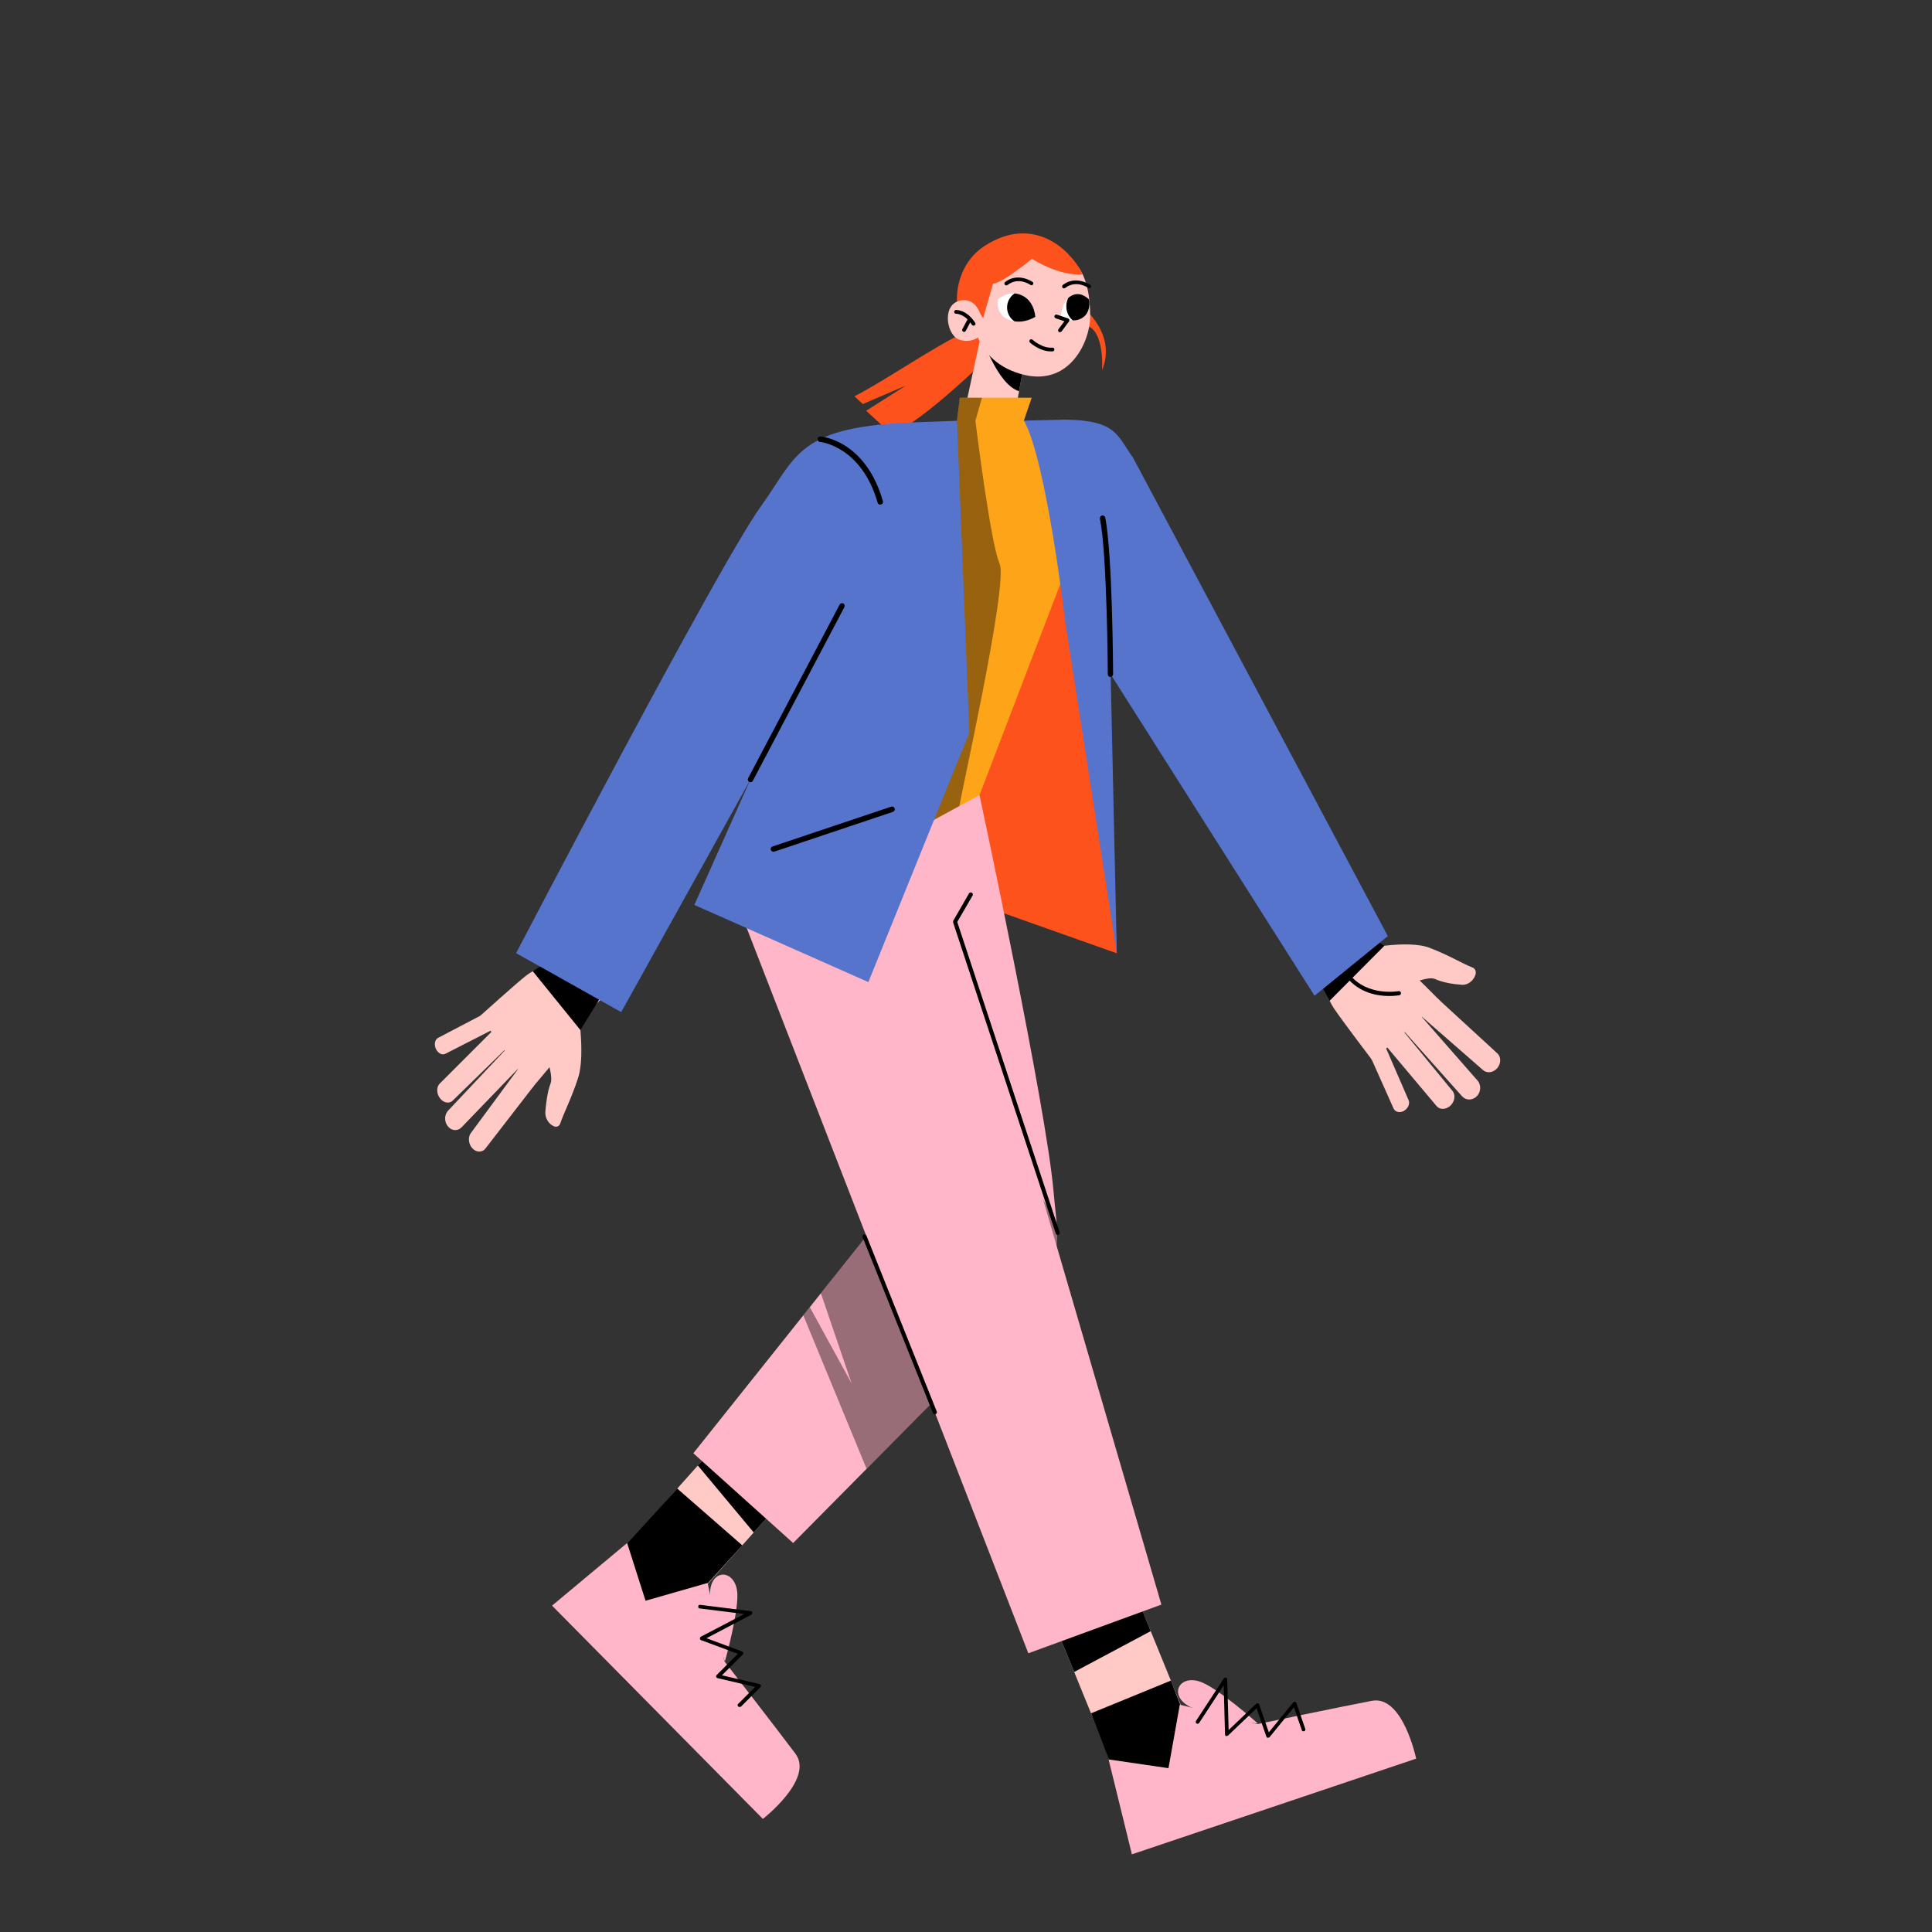 <?xml version="1.0" encoding="UTF-8"?>
<svg xmlns="http://www.w3.org/2000/svg" xmlns:xlink="http://www.w3.org/1999/xlink" viewBox="0 0 150 150">
  <rect x="0" y="0" width="150" height="150" fill="#333333" stroke="none"/>
  <defs>
    <style>
      .cls-1 {
        fill: none;
      }

      .cls-2 {
        fill: #fd521b;
      }

      .cls-3 {
        fill: #fff;
      }

      .cls-4 {
        fill: #ffc9c5;
      }

      .cls-5 {
        fill: #ffb6c8;
      }

      .cls-6 {
        fill: #fea419;
      }

      .cls-7 {
        fill: #5774cd;
      }

      .cls-8 {
        clip-path: url(#clippath-2);
      }

      .cls-9 {
        clip-path: url(#clippath-7);
      }

      .cls-10 {
        clip-path: url(#clippath-8);
      }

      .cls-11 {
        clip-path: url(#clippath-6);
      }

      .cls-12 {
        fill-rule: evenodd;
        mix-blend-mode: overlay;
        opacity: .4;
      }

      .cls-13 {
        isolation: isolate;
      }
    </style>
    <clipPath id="clippath-2">
      <path class="cls-5" d="m71.69,59.97l4.36,1.76s5.22,24.38,5.75,30.82c.24,2.93.98,5.17-1.81,8.65l-18.41,18.6-7.75-6.97,13.85-17.37-4.15-26.29-1.07-3.22,9.22-5.98Z"/>
    </clipPath>
    <clipPath id="clippath-6">
      <path class="cls-1" d="m80.38,24.59s-.06-1.45-1.36-1.77c-.85-.21-1.53.42-1.53.42,0,0-.3,1.29,1.05,1.66.97.27,1.84-.3,1.84-.3Z"/>
    </clipPath>
    <clipPath id="clippath-7">
      <path class="cls-1" d="m82.37,24.52s.05-1.36,1.03-1.65c.64-.19,1.16.39,1.16.39,0,0,.23,1.2-.8,1.55-.73.25-1.39-.28-1.39-.28Z"/>
    </clipPath>
    <clipPath id="clippath-8">
      <polygon class="cls-6" points="79.49 32.66 80.1 30.88 74.52 30.88 74.3 32.67 68.34 65.92 76.05 61.73 84.44 39.81 85.89 37.21 79.49 32.66"/>
    </clipPath>
  </defs>
  <g class="cls-13">
    <g id="_圖層_1" data-name="圖層 1">
      <g>
        <g>
          <g>
            <path class="cls-4" d="m100.44,73.51l2.41,3.13s.18.84.73,1.67,2.98,4.03,2.98,4.03l5.25-4.63s-3.91-4.01-5.06-4.62c-1.15-.61-2.48-2.84-2.48-2.84l-3.82,3.26Z"/>
            <path class="cls-4" d="m105.53,73.75s3.7-.84,5.47-.16c1.51.58,2.57,1.24,3.33,1.53.21.08.3.32.22.57h0c-.15.47-.61.8-1.04.77-.61-.04-1.45-.16-2.1-.45-.64-.29-2.52.67-2.52.67l-3.36-2.93Z"/>
            <path class="cls-4" d="m111.58,77.49l4.66,4.28c.32.28.31.82-.01,1.18h0c-.31.34-.79.4-1.09.13l-4.82-4.21,1.26-1.38Z"/>
            <path class="cls-4" d="m110.27,78.82l4.45,5.08c.3.35.26.91-.09,1.24h0c-.34.31-.83.3-1.12-.03l-4.61-5.17,1.37-1.13Z"/>
            <path class="cls-4" d="m109,80.11l3.77,4.59c.26.31.18.84-.18,1.16h0c-.34.3-.8.31-1.05.02l-3.92-4.66,1.37-1.11Z"/>
            <path class="cls-4" d="m107.52,81.17l1.84,4.24c.13.29-.05.67-.38.85h0c-.31.16-.66.08-.78-.19l-1.93-4.32,1.25-.57Z"/>
            <path d="m107.86,77.33c.45,0,.76-.06.79-.06.08-.02.14-.1.12-.19-.02-.09-.1-.14-.18-.13-.02,0-2.41.45-3.82-1.3-.05-.07-.15-.08-.22-.02-.07.06-.08.16-.02.22,1.01,1.26,2.44,1.48,3.33,1.48Z"/>
          </g>
          <polygon points="106.27 72.64 107.48 73.43 103.23 77.7 102.32 75.99 106.27 72.64"/>
        </g>
        <g>
          <g>
            <path class="cls-4" d="m45.06,72.49l-2.76,2.52s-.73.18-1.47.75c-.73.57-3.56,3.12-3.56,3.12l4,5.63s3.54-4.1,4.09-5.31c.54-1.21,2.51-2.6,2.51-2.6l-2.81-4.1Z"/>
            <path class="cls-4" d="m44.8,77.89s.7,3.94.08,5.81c-.52,1.6-1.11,2.71-1.38,3.52-.07.22-.28.32-.5.22h0c-.41-.17-.69-.65-.66-1.11.05-.64.15-1.54.41-2.22.26-.68-.56-2.68-.56-2.68l2.6-3.54Z"/>
            <path class="cls-4" d="m41.47,84.28l-3.78,4.89c-.25.33-.72.32-1.03-.03h0c-.29-.33-.34-.84-.11-1.16l3.73-5.06,1.19,1.36Z"/>
            <path class="cls-4" d="m40.32,82.87l-4.49,4.66c-.31.32-.8.27-1.08-.11h0c-.27-.36-.25-.88.04-1.19l4.56-4.84.97,1.47Z"/>
            <path class="cls-4" d="m39.2,81.5l-4.05,3.95c-.28.27-.74.18-1.01-.21h0c-.26-.36-.26-.85,0-1.11l4.11-4.11.96,1.47Z"/>
            <path class="cls-4" d="m38.29,79.92l-3.72,1.9c-.25.13-.59-.06-.74-.41h0c-.14-.34-.06-.7.18-.83l3.8-1.99.49,1.34Z"/>
          </g>
          <polygon points="46.63 77.43 45.06 79.97 41.36 75.4 42.88 74.46 46.63 77.43"/>
        </g>
        <polygon class="cls-2" points="86.7 74.01 73.83 69.45 83.5 35.51 85.61 42.64 86.7 74.01"/>
        <g>
          <g>
            <rect class="cls-4" x="50.73" y="111.48" width="6.7" height="14.89" transform="translate(92.94 -5.8) rotate(41.76)"/>
            <polygon points="46.53 122.22 51.58 126.63 57.63 119.98 52.58 115.57 46.53 122.22"/>
            <path class="cls-5" d="m48.69,119.8l-5.83,4.86,16.37,16.56s3.99-3.1,2.53-5.06c-1.47-1.96-5.52-7.18-5.52-7.18l-1.3-6.08-4.82,1.38-1.43-4.48Z"/>
            <path class="cls-5" d="m56.28,129s1.17-4.13.94-5.53c-.28-1.73-2.18-1.64-2.09.43.09,2.06,1.15,5.11,1.15,5.11Z"/>
            <path d="m57.46,132.52c-.05.02-.11,0-.15-.03-.06-.06-.06-.15,0-.2l1.32-1.32-2.92-.68c-.05-.01-.09-.05-.11-.1-.01-.05,0-.1.04-.14l1.65-1.65-2.86-1.06c-.05-.02-.09-.07-.09-.13,0-.06.03-.11.08-.14l3.37-1.76-3.46-.43c-.08,0-.13-.08-.12-.16,0-.08.08-.13.16-.12l3.92.49c.06,0,.11.06.12.12.01.06-.02.12-.07.15l-3.49,1.83,2.77,1.03s.08.06.09.1c.01.05,0,.1-.04.13l-1.62,1.62,2.92.68c.05.01.09.05.11.1.01.05,0,.1-.04.14l-1.5,1.5s-.03.03-.05.03Z"/>
            <polygon points="58.52 118.98 61.53 115.61 56.54 111.14 54.18 113.78 58.52 118.98"/>
          </g>
          <g>
            <path class="cls-5" d="m71.69,59.97l4.36,1.76s5.22,24.38,5.75,30.82c.24,2.93.98,5.17-1.81,8.65l-18.41,18.6-7.75-6.97,13.85-17.37-4.15-26.29-1.07-3.22,9.22-5.98Z"/>
            <g class="cls-8">
              <polygon class="cls-12" points="61.53 100.09 67.79 115.27 84.49 99.77 65.31 63.34 76.5 88.88 61.64 63.46 60.45 64.37 66.6 94.97 63.46 99.61 66.12 107.41 61.96 99.82 61.53 100.09"/>
            </g>
          </g>
        </g>
        <g>
          <g>
            <rect class="cls-4" x="84.02" y="123.99" width="6.7" height="13.4" transform="translate(-42.87 42.65) rotate(-22.18)"/>
            <polygon points="87.53 140.27 93.73 137.73 90.91 130.48 84.71 133.02 87.53 140.27"/>
            <path class="cls-5" d="m86.07,136.6l1.81,7.37,22.07-7.43s-1.03-4.95-3.44-4.49c-2.4.46-8.88,1.81-8.88,1.81l-6.03-1.51-.88,4.93-4.66-.68Z"/>
            <path class="cls-5" d="m97.67,133.82s-3.2-2.86-4.56-3.28c-1.68-.51-2.43,1.24-.53,2.07,1.89.82,5.09,1.21,5.09,1.21Z"/>
            <path d="m95.24,134.8s-.03,0-.04-.01c-.05-.02-.09-.07-.09-.13l-.1-3.81-1.91,2.92c-.04.07-.13.08-.2.04-.07-.04-.08-.13-.04-.2l2.16-3.3c.03-.05.1-.08.16-.06.06.02.1.07.1.13l.11,3.94,2.14-2.04s.09-.05.13-.04c.05.01.09.05.1.09l.75,2.17,1.89-2.32s.08-.06.14-.05c.05,0,.09.05.11.09l.69,2.01c.03.07-.01.16-.09.18-.08.03-.16-.01-.18-.09l-.61-1.77-1.89,2.32s-.08.06-.14.05c-.05,0-.09-.05-.11-.09l-.76-2.2-2.21,2.11s-.07.04-.11.04Z"/>
            <polygon points="89.34 126.64 87.95 123.22 81.74 125.75 83.4 129.81 89.34 126.64"/>
          </g>
          <polygon class="cls-5" points="72.73 64.86 90.17 124.58 79.84 128.36 56.2 67.48 72.73 64.86"/>
        </g>
        <path class="cls-2" d="m78.63,24.33s.77,1.71-.86.82-7.89,3.8-11.43,5.62l.65.6,3.35-1.44-3.09,1.96,1.96,1.81c2.53-.98,7.82-6.26,7.82-6.26l1.6-3.1Z"/>
        <g>
          <path class="cls-4" d="m74.5,33.71l1.68-7.77,3.78-.18-1.25,6.85,1.55.4c.63.65.84,2.14-.79,2.08-2.21-.08-4.97-1.38-4.97-1.38Z"/>
          <path d="m77.93,25.86l-1.1.05-.65.1s1.23,3.85,2.94,4.36l.56-3.08-1.75-1.44Z"/>
          <path class="cls-2" d="m83.56,23.43s3.29,2.21,2,5.32c0,0,.3-3.69-1.72-3.54-1.04.08-.28-1.79-.28-1.79Z"/>
          <path class="cls-4" d="m75.7,25.43s.05.41.31.96c.42.92,1.39,2.23,3.58,2.73,3.5.79,5.05-2.64,5.05-4.54,0-2-.38-5.16-3.74-5.16-2.98,0-5.97,3.35-5.64,4.58.34,1.23.43,1.44.43,1.44Z"/>
          <path class="cls-3" d="m80.38,24.59s-.06-1.45-1.36-1.77c-.85-.21-1.53.42-1.53.42,0,0-.3,1.29,1.05,1.66.97.27,1.84-.3,1.84-.3Z"/>
          <path class="cls-3" d="m82.37,24.52s.05-1.36,1.03-1.65c.64-.19,1.16.39,1.16.39,0,0,.23,1.2-.8,1.55-.73.25-1.39-.28-1.39-.28Z"/>
          <path d="m82.3,25.79s.09-.02.12-.06l.58-.78s.04-.09.02-.13c-.01-.04-.05-.08-.09-.1l-.87-.29c-.08-.03-.16.02-.19.09-.03.08.02.16.09.19l.68.23-.46.62c-.05.07-.03.16.03.21.03.02.06.03.09.03Z"/>
          <path d="m81.59,27.28s.09,0,.14,0c.08,0,.14-.08.13-.16,0-.08-.08-.14-.16-.13-.77.07-1.52-.6-1.53-.61-.06-.05-.15-.05-.21,0-.05.06-.05.15,0,.21.03.03.77.69,1.61.69Z"/>
          <path d="m78.14,22.15s.06,0,.09-.03c.84-.64,1.74-.03,1.77,0,.07.05.16.03.2-.04.05-.07.03-.16-.04-.2-.01,0-1.11-.76-2.12.01-.06.05-.08.14-.03.21.03.04.07.06.12.06Z"/>
          <path d="m82.62,22.38s.06,0,.09-.03c.84-.64,1.74-.03,1.77,0,.07.05.16.03.2-.04.05-.07.03-.16-.04-.2-.01,0-1.11-.76-2.12.01-.06.05-.08.14-.03.21.03.04.07.06.12.06Z"/>
          <polygon class="cls-2" points="77.34 21.19 76.33 24.7 75.41 23.39 77.05 21.35 77.34 21.19"/>
          <path class="cls-2" d="m83.03,19.83s-2.65-3.29-6.58-.74c-2.72,1.76-2.62,5.77-1.05,6.77,0,0,.04-4.39,4.99-5.89,1.65-.5,2.65-.14,2.65-.14Z"/>
          <path class="cls-2" d="m77.27,21.43s-.9,1.18.76.19c.71-.42,2.1-1.52,2.1-1.52,0,0,2.09,1.36,3.92,1.2,0,0-.63-1.4-1.64-1.92-.08-.04-.59-.43-.59-.43l-4.55,2.47Z"/>
          <path class="cls-4" d="m76.18,24.58s-.36-1.6-1.72-1.22c-1.36.38-.96,2.73.07,3.03,1.02.3,1.65-.38,1.65-.38v-1.43Z"/>
          <path d="m75.59,25.28s.05,0,.08-.02c.07-.04.09-.13.04-.2-.66-1.02-1.46-1-1.49-.99-.08,0-.14.07-.14.15,0,.08.07.14.15.14.03,0,.67-.01,1.23.86.03.04.08.07.12.07Z"/>
          <path d="m74.85,25.77c.05,0,.1-.03.13-.08l.44-.83c.04-.07.01-.16-.06-.2-.07-.04-.16-.01-.2.06l-.44.83c-.04.07-.01.16.06.2.02.01.05.02.07.02Z"/>
          <g class="cls-11">
            <path d="m78.19,23.87c0,.72.59,1.31,1.31,1.31s1.31-.59,1.31-1.31-.59-1.31-1.31-1.31-1.31.59-1.31,1.31Z"/>
          </g>
          <g class="cls-9">
            <path d="m82.79,23.78c0,.72.5,1.31,1.13,1.31s1.13-.59,1.13-1.31-.5-1.31-1.13-1.31-1.13.59-1.13,1.31Z"/>
          </g>
        </g>
        <g>
          <polygon class="cls-6" points="79.49 32.66 80.1 30.88 74.52 30.88 74.3 32.67 68.34 65.92 76.05 61.73 84.44 39.81 85.89 37.21 79.49 32.66"/>
          <g class="cls-10">
            <path class="cls-12" d="m76.37,30.42l-.64,2.25s1.17,9.54,1.88,11.09-3.19,18.71-3.12,18.85-5.95,4.16-5.95,4.16l-1.44-.41,7.18-36.36,2.08.42Z"/>
          </g>
        </g>
        <path d="m72.58,109.8c-.06,0-.12-.04-.15-.1l-5.46-13.65c-.03-.08,0-.17.09-.2.08-.03.17,0,.21.09l5.46,13.65c.03.08,0,.17-.09.2-.02,0-.04.01-.06.01Z"/>
        <path d="m82.12,95.88c-.07,0-.13-.04-.15-.11l-7.97-24.15s0-.09.01-.13l1.22-2.12c.04-.08.14-.1.22-.06.08.04.1.14.06.22l-1.19,2.05,7.95,24.09c.03.08-.02.17-.1.2-.02,0-.03,0-.05,0Z"/>
        <path class="cls-7" d="m74.3,32.67l-3.01.11c-9.43.29-9.37,2.59-12.22,6.54-3.24,4.48-19,34.68-19,34.68l8.16,4.58,10.04-18.07-4.36,9.75,13.51,5.99,7.84-19.36-.96-24.22Z"/>
        <path class="cls-7" d="m79.49,32.66l3.24-.08c3.97.06,4,1.24,5.23,2.94l19.79,37.16-5.69,4.63-15.83-24.96.48,21.66-3.99-25.61s-1.46-12.6-3.22-15.74Z"/>
        <path d="m58.27,60.73s-.07,0-.1-.02c-.1-.05-.14-.18-.09-.28l7.11-13.49c.05-.1.18-.14.28-.09.1.05.14.18.09.28l-7.11,13.49c-.04.07-.11.11-.19.11Z"/>
        <path d="m86.22,52.56c-.12,0-.21-.09-.21-.21,0-.09-.05-9.31-.61-12.08-.02-.11.05-.22.16-.25.11-.02.22.05.25.16.56,2.81.61,11.78.61,12.16,0,.12-.09.21-.21.21h0Z"/>
        <path d="m68.34,39.18c-.09,0-.18-.06-.2-.15-1.27-4.41-4.44-4.71-4.47-4.72-.12,0-.2-.11-.19-.23,0-.12.11-.2.23-.19.14.01,3.49.33,4.84,5.02.03.11-.03.23-.14.26-.02,0-.04,0-.06,0Z"/>
        <path d="m60.05,66.13c-.09,0-.17-.06-.2-.14-.04-.11.02-.23.13-.27l9.21-3.09c.11-.04.23.02.27.13s-.02.23-.13.27l-9.21,3.09s-.04.01-.07.01Z"/>
      </g>
    </g>
  </g>
</svg>